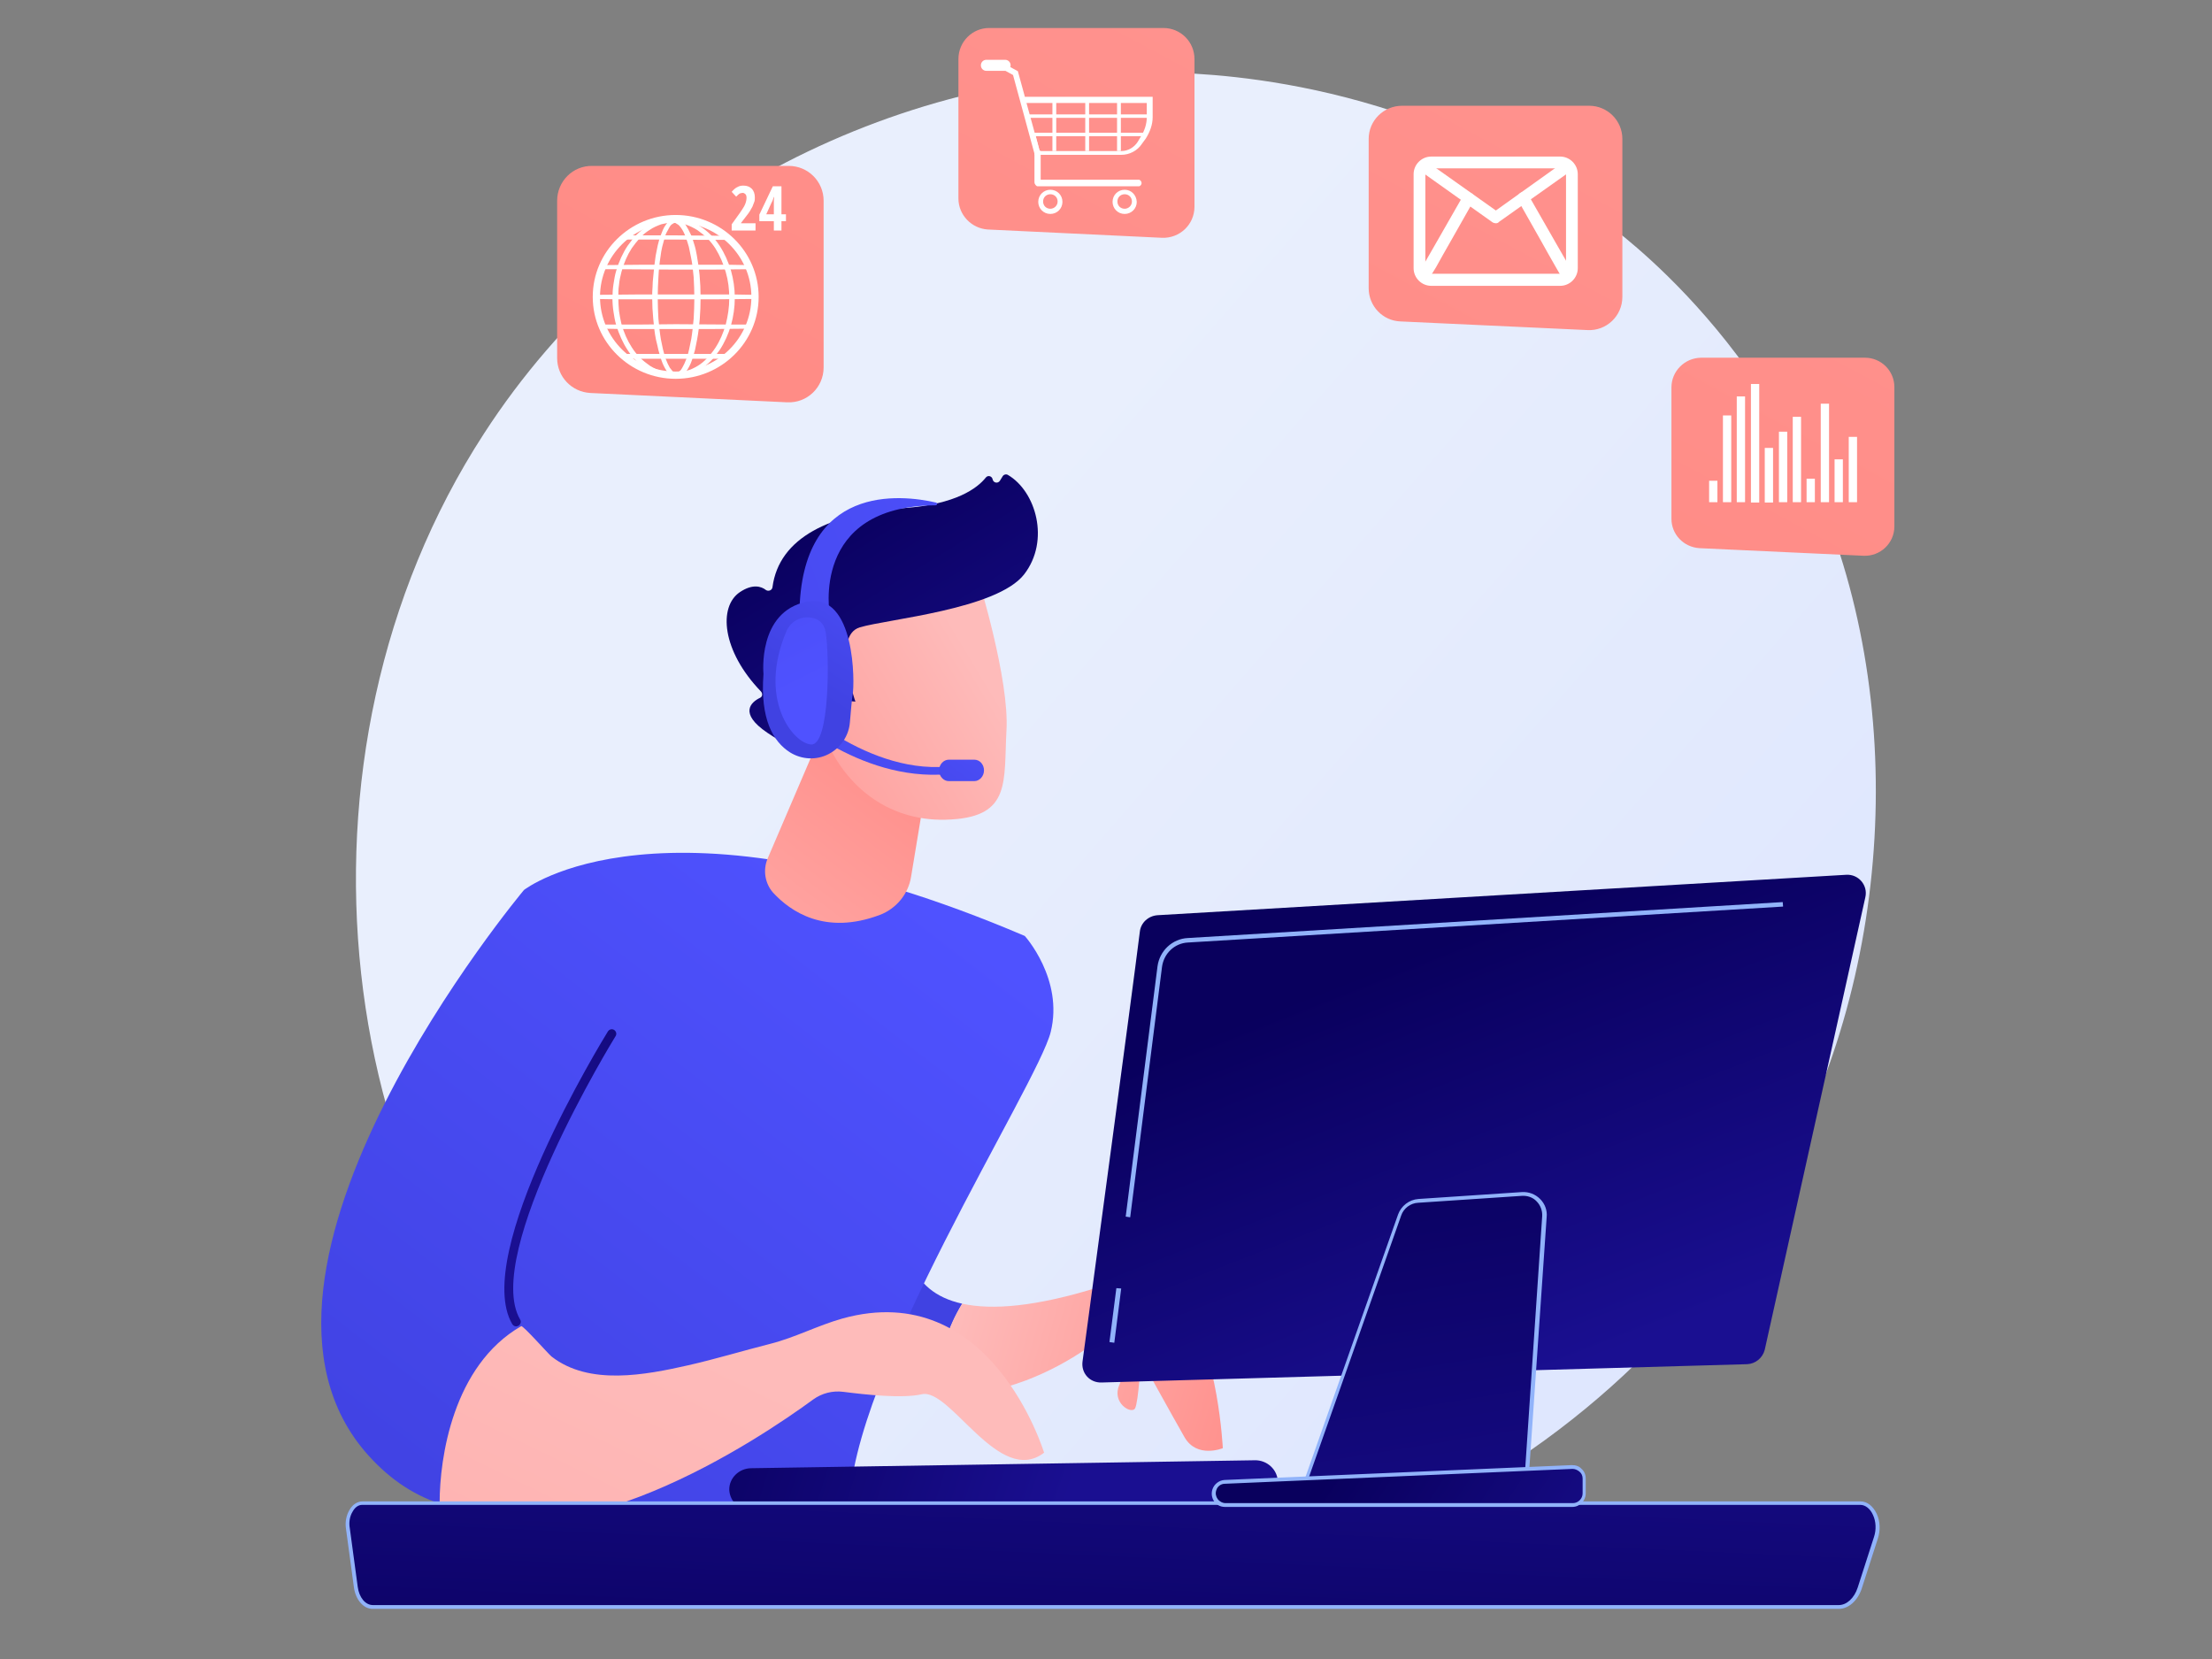 <?xml version="1.0" encoding="utf-8"?>
<!-- Generator: Adobe Illustrator 19.0.1, SVG Export Plug-In . SVG Version: 6.00 Build 0)  -->
<svg version="1.1" id="Слой_1" xmlns="http://www.w3.org/2000/svg" xmlns:xlink="http://www.w3.org/1999/xlink" x="0px" y="0px"
	 viewBox="0 0 640 480" style="enable-background:new 0 0 640 480;" xml:space="preserve">
<rect x="0" y="0" width="640" height="480" fill="#808080" stroke="none"/>
<style type="text/css">
	.st0{fill:url(#SVGID_1_);}
	.st1{fill:url(#SVGID_2_);}
	.st2{fill:url(#SVGID_3_);}
	.st3{fill:url(#SVGID_4_);}
	.st4{fill:url(#SVGID_5_);}
	.st5{fill:url(#SVGID_6_);}
	.st6{fill:url(#SVGID_7_);}
	.st7{fill:url(#SVGID_8_);}
	.st8{fill:url(#SVGID_9_);}
	.st9{fill:url(#SVGID_10_);}
	.st10{fill:url(#SVGID_11_);}
	.st11{fill:url(#SVGID_12_);}
	.st12{fill:url(#SVGID_13_);}
	.st13{fill:url(#SVGID_14_);}
	.st14{fill:url(#SVGID_15_);}
	.st15{fill:url(#SVGID_16_);}
	.st16{fill:url(#SVGID_17_);}
	.st17{fill:url(#SVGID_18_);}
	.st18{fill:#91B3FA;}
	.st19{fill:url(#SVGID_19_);}
	.st20{fill:url(#SVGID_20_);}
	.st21{fill:url(#SVGID_21_);}
	.st22{fill:url(#SVGID_22_);}
	.st23{fill:#FFFFFF;}
	.st24{fill:url(#SVGID_23_);}
	.st25{fill:url(#SVGID_24_);}
	.st26{fill:url(#SVGID_25_);}
</style>
<g id="Illustration">
	
		<linearGradient id="SVGID_1_" gradientUnits="userSpaceOnUse" x1="580.411" y1="11.126" x2="250.256" y2="300.012" gradientTransform="matrix(1 0 0 -1 0 482)">
		<stop  offset="0" style="stop-color:#DAE3FE"/>
		<stop  offset="1" style="stop-color:#E9EFFD"/>
	</linearGradient>
	<path class="st0" d="M524.3,320.8C481.6,421.3,368,477.6,269.4,462.4c-16-2.5-60-9.8-98.9-44.5c-74.9-66.8-91-199.2-30.5-292.4
		C183.9,57.6,262.8,19.1,337.8,21c16.1,0.4,78,3,132.4,47.8c8,6.6,25.6,22.2,41.5,47.1C548.9,174.1,552.1,255.4,524.3,320.8z"/>
	<g>
		<g>
			
				<linearGradient id="SVGID_2_" gradientUnits="userSpaceOnUse" x1="98.623" y1="791.932" x2="38.223" y2="886.471" gradientTransform="matrix(0.962 0.274 0.274 -0.962 -8.025 1272.629)">
				<stop  offset="0" style="stop-color:#4F52FF"/>
				<stop  offset="1" style="stop-color:#4042E2"/>
			</linearGradient>
			<path class="st1" d="M278.4,377.2c-31.8-7-7.8-54.2-6.7-56l-57,20c0,0-5.1,27.4,30.4,52.6c9,6.4,18,9.1,26.6,9.7
				C271.1,392.6,274.4,383.8,278.4,377.2z"/>
			
				<linearGradient id="SVGID_3_" gradientUnits="userSpaceOnUse" x1="28.655" y1="935.725" x2="114.306" y2="935.725" gradientTransform="matrix(0.962 0.274 0.274 -0.962 -8.025 1272.629)">
				<stop  offset="0" style="stop-color:#FEBBBA"/>
				<stop  offset="1" style="stop-color:#FF928E"/>
			</linearGradient>
			<path class="st2" d="M343.1,379.4c-9.3-11.4-24.8-7.1-24.8-7.1c-18.5,5.8-31.2,6.8-39.9,4.9c-4,6.5-7.3,15.3-6.7,26.3
				c18.5,1.2,34.6-7.9,41.9-12.8c2.6-1.8,6.2-1.2,8,1.4c1.9,2.6,3.5,5.9,2.3,8.5c-2.4,5.2,3.4,8.7,4.5,6.9c1-1.8,1.7-14.3,1.7-14.3
				s9,16.3,12.6,22.6s11.1,3.2,11.1,3.2S352.4,390.8,343.1,379.4z"/>
			
				<linearGradient id="SVGID_4_" gradientUnits="userSpaceOnUse" x1="226.937" y1="-770.199" x2="34.365" y2="-910.251" gradientTransform="matrix(0.959 -0.282 -0.282 -0.959 -168.443 -416.289)">
				<stop  offset="0" style="stop-color:#4F52FF"/>
				<stop  offset="1" style="stop-color:#4042E2"/>
			</linearGradient>
			<path class="st3" d="M151.6,257.5c0,0,40-31.5,144.9,13.3c0,0,11.3,12.5,7.5,27.8s-58.5,100.1-58.2,138.1c0,0-39.5,27-94.5,6.7
				C151.2,443.4,126.5,344.5,151.6,257.5z"/>
			
				<linearGradient id="SVGID_5_" gradientUnits="userSpaceOnUse" x1="187.174" y1="162.8" x2="255.902" y2="254.079" gradientTransform="matrix(1 0 0 -1 0 482)">
				<stop  offset="0" style="stop-color:#FEBBBA"/>
				<stop  offset="1" style="stop-color:#FF928E"/>
			</linearGradient>
			<path class="st4" d="M236.5,214.8l-14.4,33.6c-1.4,3.3-0.8,7.2,1.6,9.9c5,5.4,15,12.4,30.9,6.4c4.7-1.8,8.2-6,9-11l6.1-36.9
				L236.5,214.8z"/>
			
				<linearGradient id="SVGID_6_" gradientUnits="userSpaceOnUse" x1="199.314" y1="-732.219" x2="6.742" y2="-872.271" gradientTransform="matrix(0.959 -0.282 -0.282 -0.959 -168.443 -416.289)">
				<stop  offset="0" style="stop-color:#4F52FF"/>
				<stop  offset="1" style="stop-color:#4042E2"/>
			</linearGradient>
			<path class="st5" d="M150.6,383.7c-11.6-19.9,27.7-83.4,27.7-83.4l-26.7-42.8c0,0-92.6,110.5-45.1,163.5
				c6.8,7.6,14.2,12.1,21.9,14.4C130.4,407.7,141.8,391.9,150.6,383.7z"/>
			
				<linearGradient id="SVGID_7_" gradientUnits="userSpaceOnUse" x1="243.156" y1="187.444" x2="166.196" y2="143.057" gradientTransform="matrix(1 0 0 -1 0 482)">
				<stop  offset="0" style="stop-color:#09005D"/>
				<stop  offset="1" style="stop-color:#1A0F91"/>
			</linearGradient>
			<path class="st6" d="M149.7,383.7c-0.6,0.2-1.2-0.1-1.5-0.6c-11.8-20.3,26.1-82.1,27.7-84.7c0.4-0.6,1.2-0.8,1.8-0.4
				c0.6,0.4,0.8,1.2,0.4,1.8c-0.4,0.6-38.7,63.1-27.6,82c0.4,0.6,0.1,1.4-0.5,1.8C149.9,383.6,149.8,383.6,149.7,383.7z"/>
			
				<linearGradient id="SVGID_8_" gradientUnits="userSpaceOnUse" x1="195.579" y1="-120.73" x2="-21.963" y2="-498.754" gradientTransform="matrix(0.998 -6.820000e-002 -6.820000e-002 -0.998 20.392 292.379)">
				<stop  offset="0" style="stop-color:#FEBBBA"/>
				<stop  offset="1" style="stop-color:#FF928E"/>
			</linearGradient>
			<path class="st7" d="M243.7,381.5c-7.1,2-13.7,5.5-20.8,7.3c-7.9,2-15.8,4.4-23.7,6.2c-12.4,2.8-28.7,6-39.6-2.5
				c-0.9-0.7-8.3-9.1-8.8-8.8c-19.8,11.4-23.6,38.2-23.6,51.1c36.1,19.7,92.8-18.7,108.1-29.9c2.5-1.8,5.6-2.6,8.7-2.2
				c6.3,0.8,17,2,22.7,0.7c8.3-1.9,22.4,26.9,35.4,16.9C302,420.2,286.8,369.5,243.7,381.5z"/>
			<g>
				
					<linearGradient id="SVGID_9_" gradientUnits="userSpaceOnUse" x1="210.659" y1="148.521" x2="140.566" y2="94.888" gradientTransform="matrix(0.994 0.111 0.111 -0.994 56.968 316.47)">
					<stop  offset="0" style="stop-color:#FEBBBA"/>
					<stop  offset="1" style="stop-color:#FF928E"/>
				</linearGradient>
				<path class="st8" d="M283,167.3c0,0,9.1,29.3,8.2,44.1c-0.8,14.8,1.3,24.7-16,25.7c-17.3,1.1-30.7-9-36.8-24.5
					c0,0-9.6-23.9-5.9-32.8C236.3,170.9,283,167.3,283,167.3z"/>
				
					<linearGradient id="SVGID_10_" gradientUnits="userSpaceOnUse" x1="161.421" y1="190.855" x2="224.895" y2="109.133" gradientTransform="matrix(0.994 0.111 0.111 -0.994 56.968 316.47)">
					<stop  offset="0" style="stop-color:#09005D"/>
					<stop  offset="1" style="stop-color:#1A0F91"/>
				</linearGradient>
				<path class="st9" d="M245.4,202.8l2.1,0.2c0,0-6.8-19.1,1.3-21.5s39.6-5.2,47.5-15.3c7.6-9.8,3.4-24.1-4.7-28.8
					c-0.5-0.3-1.2-0.1-1.5,0.4l-0.8,1.3c-0.6,0.9-1.9,0.6-2.1-0.4l0,0c-0.2-1-1.4-1.3-2-0.5c-2.4,3-8.5,7.7-23.6,8.8
					c-21.4,1.5-36.2,8.5-38.1,22.9c-0.1,0.9-1.2,1.3-1.9,0.8c-1.4-1.1-3.9-1.8-7.5,0.6c-6.3,4.2-5.3,17,6.1,28.8
					c0.5,0.6,0.4,1.5-0.3,1.8c-2.5,1.2-6.3,4.4,2.1,10.1c8.5,5.8,13.9,5.9,16,5.6c0.6-0.1,1-0.5,1-1.1l0.6-12.9
					c0-0.7,0.6-1.2,1.3-1.1L245.4,202.8z"/>
				
					<linearGradient id="SVGID_11_" gradientUnits="userSpaceOnUse" x1="201.972" y1="159.874" x2="131.878" y2="106.241" gradientTransform="matrix(0.994 0.111 0.111 -0.994 56.968 316.47)">
					<stop  offset="0" style="stop-color:#FEBBBA"/>
					<stop  offset="1" style="stop-color:#FF928E"/>
				</linearGradient>
				<path class="st10" d="M245.6,205.6c0,0-2.7-18.4-11.2-14.3c-8.6,4.1,1.9,20.5,8.3,21.9L245.6,205.6z"/>
			</g>
			
				<linearGradient id="SVGID_12_" gradientUnits="userSpaceOnUse" x1="13709.823" y1="-720.812" x2="13598.423" y2="-751.344" gradientTransform="matrix(-1.053 -3.420000e-002 3.250000e-002 -1 14651.896 149.272)">
				<stop  offset="0" style="stop-color:#09005D"/>
				<stop  offset="1" style="stop-color:#1A0F91"/>
			</linearGradient>
			<path class="st11" d="M217.4,437.2c0.1,0,0.2,0,0.3,0l145.6-2.3c3.6,0,6.5-2.9,6.4-6.3c-0.1-3.4-3.1-6.2-6.7-6.1l-145.6,2.3
				c-3.6,0-6.5,2.9-6.4,6.3C211.2,434.5,214,437.1,217.4,437.2z"/>
		</g>
		<g>
			<g>
				<g>
					
						<linearGradient id="SVGID_13_" gradientUnits="userSpaceOnUse" x1="271.576" y1="297.904" x2="216.809" y2="224.164" gradientTransform="matrix(1 0 0 -1 0 482)">
						<stop  offset="0" style="stop-color:#4F52FF"/>
						<stop  offset="1" style="stop-color:#4042E2"/>
					</linearGradient>
					<path class="st12" d="M274.1,224c-25.9,2.2-47.2-18.1-47.3-18.4V201c0.1,0.3,22.5,22.9,47.2,20.8L274.1,224z"/>
				</g>
				
					<linearGradient id="SVGID_14_" gradientUnits="userSpaceOnUse" x1="292.992" y1="278.432" x2="260.418" y2="235.834" gradientTransform="matrix(1 0 0 -1 0 482)">
					<stop  offset="0" style="stop-color:#4F52FF"/>
					<stop  offset="1" style="stop-color:#4042E2"/>
				</linearGradient>
				<path class="st13" d="M284.7,222.9c0,1.7-1.3,3.1-2.8,3.1h-7.4c-1.5,0-2.8-1.4-2.8-3.1l0,0c0-1.7,1.3-3.1,2.8-3.1h7.4
					C283.5,219.8,284.7,221.2,284.7,222.9L284.7,222.9z"/>
			</g>
			<g>
				
					<linearGradient id="SVGID_15_" gradientUnits="userSpaceOnUse" x1="669.155" y1="392.2" x2="426.422" y2="352.097" gradientTransform="matrix(0.986 -0.169 -0.169 -0.986 -263.768 632.166)">
					<stop  offset="0" style="stop-color:#4F52FF"/>
					<stop  offset="1" style="stop-color:#4042E2"/>
				</linearGradient>
				<path class="st14" d="M240.1,178c0,0-5.9-31.6,30.6-31.8c0.5,0,0.6-0.7,0.1-0.8c-10-2.3-39.1-5.7-39.5,32.2
					C236.8,179.6,240.1,178,240.1,178z"/>
				
					<linearGradient id="SVGID_16_" gradientUnits="userSpaceOnUse" x1="259.731" y1="325.068" x2="232.885" y2="282.829" gradientTransform="matrix(1 0 0 -1 0 482)">
					<stop  offset="0" style="stop-color:#4F52FF"/>
					<stop  offset="1" style="stop-color:#4042E2"/>
				</linearGradient>
				<path class="st15" d="M233.4,174.1c-14.3,2.9-12.5,20.9-12.5,20.9c-1,13.1,2.8,19.6,7.7,22.7c3.4,2.1,7.6,2.3,11.1,0.5
					s5.9-5.3,6.2-9.2c0.3-3.6,0.6-6.9,0.8-8.1C247.3,198,247.6,171.2,233.4,174.1z"/>
			</g>
			
				<linearGradient id="SVGID_17_" gradientUnits="userSpaceOnUse" x1="234.537" y1="283.399" x2="186.571" y2="379.69" gradientTransform="matrix(1 0 0 -1 0 482)">
				<stop  offset="0" style="stop-color:#4F52FF"/>
				<stop  offset="1" style="stop-color:#4042E2"/>
			</linearGradient>
			<path class="st16" d="M234.7,178.7c-3-0.5-5.9,1.1-7.1,3.8c-8.5,19.8,1.9,32.6,7.1,32.9c5.4,0.3,5.3-25.8,4.2-32.5
				C238.4,180.1,236.6,179,234.7,178.7z"/>
		</g>
	</g>
	<g>
		
			<linearGradient id="SVGID_18_" gradientUnits="userSpaceOnUse" x1="318.746" y1="-27.441" x2="324.958" y2="109.212" gradientTransform="matrix(1 0 0 -1 0 482)">
			<stop  offset="0" style="stop-color:#09005D"/>
			<stop  offset="1" style="stop-color:#1A0F91"/>
		</linearGradient>
		<path class="st17" d="M100.6,442.2c-0.2-1.8,0.1-3.7,0.9-5.1c0.8-1.4,2-2.2,3.3-2.2h433.4c1.7,0,3.3,1.2,4.2,3.3
			c0.9,2,1,4.6,0.3,6.8l-4.7,14.6c-1.1,3.3-3.4,5.5-6,5.5H107.8c-2.4,0-4.4-2.4-4.9-5.8L100.6,442.2z"/>
		<path class="st18" d="M532,465.5H107.8c-2.6,0-4.9-2.6-5.4-6.2l-2.3-17c-0.3-1.9,0.1-3.9,1-5.4c0.9-1.6,2.3-2.5,3.8-2.5h433.4
			c1.9,0,3.6,1.3,4.7,3.6c1,2.2,1.1,4.8,0.3,7.2l-4.7,14.6C537.4,463.2,534.8,465.5,532,465.5z M101.2,442.1l2.3,17
			c0.4,3.1,2.2,5.3,4.4,5.3H532c2.3,0,4.5-2,5.5-5.1l4.7-14.6c0.7-2.1,0.6-4.5-0.3-6.4c-0.8-1.8-2.2-2.9-3.7-2.9H104.8
			c-1.1,0-2.1,0.7-2.8,2C101.2,438.7,100.9,440.5,101.2,442.1L101.2,442.1z"/>
	</g>
	<g>
		
			<linearGradient id="SVGID_19_" gradientUnits="userSpaceOnUse" x1="406.91" y1="205.252" x2="453.661" y2="85.703" gradientTransform="matrix(1 0 0 -1 0 482)">
			<stop  offset="0" style="stop-color:#09005D"/>
			<stop  offset="1" style="stop-color:#1A0F91"/>
		</linearGradient>
		<path class="st19" d="M329.8,269.5c-2.5,20-13.5,101.3-16.6,124.5c-0.4,3.3,2.1,6.1,5.5,6l186.8-5.3c2.4-0.1,4.5-1.8,5.1-4.2
			l29.1-130.9c0.8-3.5-2-6.7-5.5-6.5l-199.3,11.7C332.2,265,330.1,267,329.8,269.5z"/>
		<g>
			
				<linearGradient id="SVGID_20_" gradientUnits="userSpaceOnUse" x1="401.276" y1="157.723" x2="427.991" y2="-6.573" gradientTransform="matrix(1 0 0 -1 0 482)">
				<stop  offset="0" style="stop-color:#09005D"/>
				<stop  offset="1" style="stop-color:#1A0F91"/>
			</linearGradient>
			<path class="st20" d="M404.9,351.6L377.3,430l64.2,1.4l5.3-79.3c0.3-3.7-2.8-6.8-6.6-6.6l-30,2
				C407.8,347.7,405.7,349.3,404.9,351.6z"/>
			<path class="st18" d="M442,431.9l-0.5,0l-64.9-1.4l27.9-79.1c0.9-2.5,3.2-4.3,5.9-4.5l30-2c1.9-0.1,3.8,0.6,5.2,2
				c1.4,1.4,2.1,3.3,1.9,5.2L442,431.9z M378,429.4l62.9,1.3l5.3-78.8c0.1-1.6-0.5-3.2-1.6-4.3c-1.1-1.2-2.7-1.7-4.3-1.6l-30,2
				c-2.2,0.1-4.2,1.6-4.9,3.7L378,429.4z"/>
		</g>
		<g>
			
				<linearGradient id="SVGID_21_" gradientUnits="userSpaceOnUse" x1="389.253" y1="62.158" x2="468.062" y2="10.51" gradientTransform="matrix(1 0 0 -1 0 482)">
				<stop  offset="0" style="stop-color:#09005D"/>
				<stop  offset="1" style="stop-color:#1A0F91"/>
			</linearGradient>
			<path class="st21" d="M351.2,431.1L351.2,431.1c-0.7,2.1,0.9,4.4,3.2,4.4H455c1.8,0,3.3-1.5,3.3-3.3v-4.3c0-1.9-1.6-3.4-3.5-3.3
				l-100.5,4.3C352.9,428.8,351.7,429.8,351.2,431.1z"/>
			<path class="st18" d="M454.9,436H354.4c-1.3,0-2.4-0.6-3.1-1.6c-0.7-1-0.9-2.3-0.5-3.5c0.5-1.5,1.9-2.6,3.5-2.7l100.5-4.3
				c1.1,0,2.1,0.3,2.8,1.1c0.8,0.7,1.2,1.7,1.2,2.8v4.3C458.8,434.2,457.1,436,454.9,436z M455,425c0,0-0.1,0-0.1,0l-100.5,4.3
				c-1.2,0-2.2,0.8-2.5,1.9l0,0c-0.3,0.9-0.1,1.8,0.4,2.5c0.5,0.7,1.4,1.2,2.3,1.2h100.5c1.5,0,2.8-1.3,2.8-2.8v-4.3
				c0-0.8-0.3-1.5-0.9-2C456.4,425.3,455.7,425,455,425z"/>
		</g>
		<path class="st18" d="M327,352.2l-1.3-0.2l9.2-72.4c0.6-4.5,4.3-8,8.8-8.2L515.8,261l0.1,1.3l-172.2,10.4c-3.9,0.2-7,3.2-7.5,7.1
			L327,352.2z"/>
		<polygon class="st18" points="322.4,388.5 321,388.3 323,372.7 324.4,372.8 		"/>
	</g>
	<g>
		
			<linearGradient id="SVGID_22_" gradientUnits="userSpaceOnUse" x1="331.878" y1="481.682" x2="-46.702" y2="-225.536" gradientTransform="matrix(1 0 0 -1 0 482)">
			<stop  offset="0" style="stop-color:#FF928E"/>
			<stop  offset="1" style="stop-color:#FE7062"/>
		</linearGradient>
		<path class="st22" d="M277.3,17.1v40.3c0,4.8,3.8,8.7,8.5,9l50.4,2.4c5.1,0.2,9.4-3.8,9.4-9V17.1c0-5-4-9-9-9h-50.4
			C281.3,8.1,277.3,12.1,277.3,17.1z"/>
		<g>
			<g>
				<g>
					<g>
						<g>
							<g>
								<path class="st23" d="M296.5,27.9l-2-7.3l-5.7-3.1l-0.8,1.4l5.1,2.8l6.1,22.4l0.2,0.7h25c2.4,0,4.7-1.2,6-3.2l1.1-1.5
									c1.2-1.9,2-4,2-6.2v-5.9H296.5z M331.8,33.9c0,1.9-0.6,3.8-1.6,5.4l-1,1.7c-1,1.6-2.8,2.7-4.7,2.7h-23.7l-1.3-4.8l-2.5-9.1
									h34.8V33.9z"/>
							</g>
							<g>
								<path class="st23" d="M330.3,53c0,0.4-0.4,0.9-0.8,0.9h-29.3c-0.4,0-0.9-0.7-0.9-1.1V38.9c0-0.1,0.1-0.1,0.2-0.2l1.3,4.9
									h0.3V52h28.4C329.9,52,330.3,52.5,330.3,53z"/>
							</g>
						</g>
						<g>
							<rect x="314" y="28.7" class="st23" width="1.1" height="15"/>
							<g>
								<rect x="304.5" y="28.7" class="st23" width="1.1" height="15"/>
								<rect x="323.2" y="28.7" class="st23" width="1.1" height="15"/>
							</g>
						</g>
						<g>
							<rect x="297.4" y="33.1" class="st23" width="34.8" height="1"/>
							<rect x="298.9" y="38.4" class="st23" width="32.4" height="1"/>
						</g>
					</g>
					<path class="st23" d="M303.9,54.9c-1.9,0-3.5,1.5-3.5,3.5c0,1.9,1.5,3.5,3.5,3.5c1.9,0,3.5-1.5,3.5-3.5
						C307.4,56.4,305.8,54.9,303.9,54.9z M303.9,60.4c-1.2,0-2.1-0.9-2.1-2.1s0.9-2.1,2.1-2.1c1.2,0,2.1,0.9,2.1,2.1
						S305,60.4,303.9,60.4z"/>
					<path class="st23" d="M325.4,54.9c-1.9,0-3.5,1.5-3.5,3.5c0,1.9,1.5,3.5,3.5,3.5c1.9,0,3.5-1.5,3.5-3.5
						C328.8,56.4,327.3,54.9,325.4,54.9z M325.4,60.4c-1.2,0-2.1-0.9-2.1-2.1s0.9-2.1,2.1-2.1c1.2,0,2.1,0.9,2.1,2.1
						S326.5,60.4,325.4,60.4z"/>
				</g>
				<path class="st23" d="M292.4,18.9c0,0.9-0.7,1.6-1.6,1.6h-5.4c-0.9,0-1.6-0.7-1.6-1.6l0,0c0-0.9,0.7-1.6,1.6-1.6h5.4
					C291.7,17.3,292.4,18,292.4,18.9L292.4,18.9z"/>
			</g>
		</g>
	</g>
	<g>
		
			<linearGradient id="SVGID_23_" gradientUnits="userSpaceOnUse" x1="458.106" y1="466.391" x2="79.527" y2="-240.826" gradientTransform="matrix(1 0 0 -1 0 482)">
			<stop  offset="0" style="stop-color:#FF928E"/>
			<stop  offset="1" style="stop-color:#FE7062"/>
		</linearGradient>
		<path class="st24" d="M396,40.2v43.2c0,5.1,4,9.4,9.2,9.6l54.1,2.5c5.5,0.3,10.1-4.1,10.1-9.6V40.2c0-5.3-4.3-9.6-9.6-9.6h-54.1
			C400.3,30.6,396,34.9,396,40.2z"/>
		<g>
			<path class="st23" d="M451.4,82.7h-37.3c-2.8,0-5.1-2.3-5.1-5.1V50.4c0-2.8,2.3-5.1,5.1-5.1h37.3c2.8,0,5.1,2.3,5.1,5.1v27.2
				C456.5,80.4,454.2,82.7,451.4,82.7z M414.1,48.6c-0.9,0-1.7,0.8-1.7,1.7v27.2c0,0.9,0.8,1.7,1.7,1.7h37.3c0.9,0,1.7-0.8,1.7-1.7
				V50.4c0-0.9-0.8-1.7-1.7-1.7H414.1z"/>
			<path class="st23" d="M432.8,64.6c-0.3,0-0.7-0.1-1-0.3L411,49.5c-0.8-0.5-0.9-1.6-0.4-2.3c0.5-0.8,1.6-0.9,2.3-0.4l19.9,14.1
				l19.6-14c0.8-0.5,1.8-0.4,2.3,0.4s0.4,1.8-0.4,2.3l-20.6,14.6C433.5,64.5,433.1,64.6,432.8,64.6z"/>
			<path class="st23" d="M412.2,81.5l-0.5-3.3l0.2,1.7l-1.4-0.9c0.4-0.6,7.9-13.8,12.9-22.5c0.4-0.8,1.5-1.1,2.3-0.6
				c0.8,0.4,1.1,1.5,0.6,2.3c0,0-3.2,5.6-6.4,11.3c-1.6,2.8-3.2,5.6-4.4,7.8C413,81.4,413,81.4,412.2,81.5z"/>
			<path class="st23" d="M453.3,81.5c-0.8-0.1-0.8-0.1-3.2-4.3c-1.2-2.1-2.8-4.9-4.4-7.8c-3.2-5.6-6.4-11.3-6.4-11.3
				c-0.4-0.8-0.2-1.8,0.6-2.3c0.8-0.4,1.8-0.2,2.3,0.6c5,8.7,12.5,21.9,12.9,22.5l-1.4,0.9L453.3,81.5z"/>
		</g>
	</g>
	
		<linearGradient id="SVGID_24_" gradientUnits="userSpaceOnUse" x1="558.683" y1="429.753" x2="180.104" y2="-277.464" gradientTransform="matrix(1 0 0 -1 0 482)">
		<stop  offset="0" style="stop-color:#FF928E"/>
		<stop  offset="1" style="stop-color:#FE7062"/>
	</linearGradient>
	<path class="st25" d="M483.6,112.1v38c0,4.5,3.5,8.2,8.1,8.5l47.5,2.2c4.8,0.2,8.9-3.6,8.9-8.5v-40.3c0-4.7-3.8-8.5-8.5-8.5h-47.5
		C487.4,103.6,483.6,107.4,483.6,112.1z"/>
	<g>
		
			<linearGradient id="SVGID_25_" gradientUnits="userSpaceOnUse" x1="262.514" y1="517.117" x2="-116.065" y2="-190.099" gradientTransform="matrix(1 0 0 -1 0 482)">
			<stop  offset="0" style="stop-color:#FF928E"/>
			<stop  offset="1" style="stop-color:#FE7062"/>
		</linearGradient>
		<path class="st26" d="M161.2,58.1v45.5c0,5.4,4.2,9.8,9.6,10.1l56.9,2.7c5.8,0.3,10.6-4.3,10.6-10.1V58.1
			c0-5.6-4.5-10.1-10.1-10.1h-56.8C165.7,47.9,161.2,52.5,161.2,58.1z"/>
		<g>
			<g>
				<g>
					<g>
						<path class="st23" d="M201.9,86.1c0,4-0.3,8.1-1,12.1c-0.2,1-0.4,2-0.6,3c-0.3,1-0.5,2-0.9,2.9c-0.4,0.9-0.8,1.9-1.3,2.7
							c-0.3,0.4-0.6,0.8-1,1.2c-0.2,0.2-0.4,0.3-0.7,0.4c-0.2,0.1-0.5,0.2-0.8,0.2c-0.3,0-0.5,0-0.8-0.1s-0.5-0.2-0.7-0.4
							c-0.4-0.3-0.7-0.7-1-1.1c-0.6-0.8-1-1.8-1.3-2.7c-0.4-0.9-0.6-1.9-0.9-2.9c-0.3-1-0.5-2-0.6-3c-0.4-2-0.6-4-0.8-6
							s-0.2-4-0.3-6.1c0-1,0-2,0.1-3c0-1,0.1-2,0.2-3c0.1-2,0.4-4,0.7-6c0.2-1,0.4-2,0.6-3c0.2-1,0.5-2,0.8-2.9
							c0.2-0.5,0.4-0.9,0.6-1.4c0.2-0.5,0.4-0.9,0.7-1.3s0.6-0.8,1-1.2c0.2-0.2,0.4-0.3,0.7-0.4c0.2-0.1,0.5-0.1,0.8-0.1
							c0.3,0,0.5,0.1,0.8,0.2c0.2,0.1,0.4,0.2,0.6,0.4c0.4,0.3,0.7,0.7,1,1.1c0.6,0.8,1,1.8,1.4,2.7c0.4,0.9,0.7,1.9,0.9,2.9
							c0.3,1,0.5,2,0.7,3C201.5,78,201.8,82.1,201.9,86.1z M201.6,86.1c0-2-0.1-4-0.2-6s-0.4-4-0.8-6c-0.2-1-0.4-2-0.7-3
							c-0.3-1-0.6-1.9-0.9-2.9c-0.4-0.9-0.8-1.9-1.3-2.7c-0.3-0.4-0.6-0.8-1-1.1c-0.2-0.2-0.4-0.3-0.6-0.4c-0.2-0.1-0.5-0.2-0.7-0.2
							c-0.2,0-0.5,0-0.7,0.1c-0.2,0.1-0.4,0.2-0.6,0.4c-0.4,0.3-0.7,0.7-1,1.1s-0.5,0.9-0.7,1.3c-0.2,0.5-0.4,0.9-0.5,1.4
							c-0.3,0.9-0.6,1.9-0.8,2.9c-0.2,1-0.4,2-0.6,3c-0.3,2-0.5,4-0.6,6s-0.2,4-0.2,6c0,2,0.1,4,0.2,6c0.1,2,0.4,4,0.7,6
							c0.2,1,0.4,2,0.6,3c0.2,1,0.5,1.9,0.9,2.9c0.4,0.9,0.8,1.9,1.3,2.7c0.3,0.4,0.6,0.8,1,1.1c0.2,0.2,0.4,0.3,0.6,0.4
							c0.2,0.1,0.5,0.1,0.7,0.1c0.2,0,0.5-0.1,0.7-0.2c0.2-0.1,0.4-0.2,0.6-0.4c0.4-0.3,0.7-0.7,0.9-1.1c0.5-0.8,0.9-1.8,1.3-2.7
							s0.6-1.9,0.8-2.9c0.2-1,0.4-2,0.6-3c0.3-2,0.6-4,0.7-6C201.5,90.2,201.6,88.1,201.6,86.1z"/>
					</g>
					<g>
						<path class="st23" d="M195.6,109.2c-0.3,0-0.6-0.1-0.9-0.2c-0.3-0.1-0.5-0.3-0.8-0.5c-0.4-0.3-0.8-0.7-1.1-1.3
							c-0.5-0.8-1-1.7-1.4-2.9c-0.3-0.9-0.6-1.9-0.9-3c-0.2-0.9-0.4-1.9-0.7-3c-0.4-1.9-0.6-3.9-0.8-6.1c-0.2-2-0.3-4-0.3-6.1
							c0-1.1,0-2.1,0.1-3c0-1,0.1-2.1,0.2-3c0.2-2.2,0.4-4.2,0.7-6.1c0.2-1.1,0.4-2.1,0.6-3c0.3-1.1,0.5-2.1,0.9-3
							c0.2-0.5,0.4-1,0.6-1.5c0.2-0.5,0.5-1,0.8-1.4c0.4-0.6,0.7-1,1.1-1.3c0.3-0.2,0.5-0.4,0.8-0.5c0.3-0.1,0.7-0.2,1-0.2
							c0.3,0,0.6,0.1,1,0.2c0.3,0.1,0.5,0.3,0.8,0.5c0.4,0.3,0.8,0.7,1.1,1.3c0.5,0.8,1,1.7,1.5,2.8c0.4,0.9,0.7,1.9,1,2.9
							c0.3,0.9,0.5,1.9,0.7,3c0.7,3.8,1.1,7.7,1.1,12.2l0,0c0,4.4-0.3,8.4-1,12.2c-0.2,1.1-0.4,2.1-0.6,3c-0.3,1.1-0.6,2.1-0.9,3
							c-0.4,1.2-0.9,2.1-1.4,2.9c-0.4,0.5-0.7,1-1.1,1.3c-0.3,0.2-0.5,0.4-0.8,0.5C196.3,109,196,109.1,195.6,109.2
							C195.6,109.2,195.6,109.2,195.6,109.2z M195.3,64.5c-0.1,0-0.3,0-0.4,0.1c-0.2,0.1-0.3,0.2-0.5,0.3c-0.3,0.2-0.6,0.6-0.8,1
							c-0.2,0.4-0.4,0.8-0.7,1.3c-0.2,0.4-0.4,0.8-0.5,1.4c-0.3,0.8-0.5,1.8-0.8,2.8c-0.2,0.9-0.4,1.9-0.5,2.9
							c-0.3,1.9-0.5,3.8-0.6,5.9c-0.1,1.8-0.2,3.8-0.2,6c0,2,0.1,4.1,0.2,6c0.2,2.1,0.4,4.1,0.7,5.9c0.2,1,0.4,2,0.6,2.9
							c0.3,1.1,0.5,2,0.8,2.8c0.4,1.1,0.8,1.9,1.2,2.6c0.3,0.4,0.6,0.7,0.8,1c0.2,0.1,0.3,0.2,0.5,0.3c0.2,0.1,0.3,0.1,0.5,0.1
							c0.2,0,0.3,0,0.5-0.1c0.2-0.1,0.3-0.2,0.5-0.3c0.3-0.2,0.6-0.6,0.8-1c0.4-0.7,0.8-1.5,1.2-2.6c0.3-0.8,0.6-1.8,0.8-2.8
							c0.2-0.9,0.4-1.9,0.6-2.9c0.3-1.8,0.5-3.8,0.7-5.9c0.1-1.9,0.2-3.9,0.2-6l0,0c0-2-0.1-4-0.2-6c-0.2-2.1-0.4-4.1-0.8-5.9
							c-0.2-1-0.4-2-0.6-2.9c-0.3-1-0.6-2-0.9-2.8c-0.4-1.1-0.8-1.9-1.3-2.6c-0.3-0.4-0.6-0.8-0.9-1c-0.2-0.1-0.3-0.2-0.5-0.3
							C195.6,64.6,195.4,64.5,195.3,64.5C195.3,64.5,195.3,64.5,195.3,64.5z"/>
					</g>
				</g>
				<g>
					<g>
						<path class="st23" d="M212,86.1c0,2.6-0.4,5.2-1,7.7c-0.7,2.5-1.8,4.9-3.2,7.1c-0.7,1.1-1.5,2.1-2.5,3c-0.9,0.9-1.9,1.7-3,2.4
							c-1.1,0.7-2.3,1.3-3.5,1.6s-2.5,0.6-3.8,0.6c-1.3,0-2.6-0.2-3.8-0.6c-1.2-0.4-2.4-0.9-3.5-1.6c-1.1-0.7-2.1-1.5-3-2.4
							c-0.9-0.9-1.7-1.9-2.5-3c-1.4-2.2-2.5-4.6-3.2-7.1c-0.4-1.3-0.6-2.5-0.8-3.8c-0.2-1.3-0.3-2.6-0.3-3.9c0-1.3,0.1-2.6,0.3-3.9
							c0.2-1.3,0.4-2.6,0.8-3.8c0.7-2.5,1.8-4.9,3.2-7.1c0.7-1.1,1.5-2.1,2.5-3c0.9-0.9,1.9-1.7,3-2.4c1.1-0.7,2.3-1.2,3.5-1.6
							c1.2-0.4,2.5-0.6,3.8-0.6c1.3,0,2.6,0.2,3.8,0.6c1.2,0.4,2.4,0.9,3.5,1.6c1.1,0.7,2.1,1.5,3,2.4c0.9,0.9,1.7,1.9,2.5,3
							c1.4,2.2,2.5,4.6,3.2,7.1C211.7,80.9,212,83.5,212,86.1z M211.7,86.1c0-2.6-0.3-5.1-1-7.6c-0.7-2.5-1.7-4.9-3.1-7
							c-0.7-1.1-1.5-2.1-2.4-3c-0.9-0.9-1.9-1.7-3-2.4c-1.1-0.7-2.3-1.2-3.5-1.6c-1.2-0.4-2.5-0.6-3.8-0.6c-1.3,0-2.6,0.2-3.8,0.6
							c-1.2,0.4-2.4,0.9-3.5,1.6c-1.1,0.7-2.1,1.5-3,2.5c-0.9,0.9-1.7,1.9-2.4,3c-1.4,2.1-2.4,4.5-3.1,7c-0.3,1.2-0.6,2.5-0.8,3.8
							c-0.2,1.3-0.2,2.6-0.3,3.8c0,1.3,0.1,2.6,0.3,3.8c0.2,1.3,0.4,2.5,0.8,3.8c0.7,2.5,1.7,4.9,3.1,7c0.7,1.1,1.5,2.1,2.4,3
							c0.9,0.9,1.9,1.7,3,2.4c1.1,0.7,2.2,1.2,3.5,1.6c1.2,0.4,2.5,0.6,3.8,0.6c1.3,0,2.6-0.2,3.8-0.6s2.4-0.9,3.5-1.6
							c1.1-0.7,2.1-1.5,3-2.4c0.9-0.9,1.7-1.9,2.4-3c1.4-2.1,2.4-4.5,3.1-7C211.4,91.3,211.7,88.7,211.7,86.1z"/>
					</g>
					<g>
						<path class="st23" d="M194.9,109.2c-1.3,0-2.7-0.2-4-0.6c-1.3-0.4-2.5-0.9-3.7-1.7c-1.1-0.7-2.2-1.5-3.1-2.5
							c-0.9-0.9-1.8-2-2.5-3.1c-1.4-2.1-2.5-4.6-3.3-7.2c-0.4-1.3-0.6-2.6-0.8-3.9c-0.2-1.3-0.3-2.6-0.3-4c0-1.3,0.1-2.7,0.3-4
							c0.2-1.3,0.4-2.6,0.8-3.9c0.8-2.7,1.9-5.1,3.3-7.2c0.8-1.1,1.6-2.2,2.5-3.1c1-1,2-1.8,3.1-2.5c1.2-0.7,2.4-1.3,3.7-1.7
							c1.3-0.4,2.6-0.6,4-0.6s2.7,0.2,4,0.6c1.3,0.4,2.5,0.9,3.7,1.7c1.1,0.7,2.1,1.5,3.1,2.5c0.9,0.9,1.8,2,2.5,3.1
							c1.4,2.1,2.5,4.6,3.3,7.2c0.7,2.5,1.1,5.1,1.1,7.9l0,0c0,2.7-0.4,5.4-1.1,7.9c-0.8,2.7-1.9,5.1-3.3,7.2
							c-0.8,1.1-1.6,2.2-2.5,3.1c-1,1-2,1.8-3.1,2.5c-1.2,0.7-2.4,1.3-3.7,1.7C197.6,108.9,196.3,109.2,194.9,109.2z M194.9,64.4
							c-1.2,0-2.4,0.2-3.6,0.5c-1.1,0.4-2.3,0.9-3.3,1.6c-1,0.6-2,1.4-2.9,2.4c-0.8,0.9-1.6,1.9-2.3,2.9c-1.3,2-2.3,4.3-3,6.9
							c-0.3,1.2-0.6,2.4-0.7,3.7c-0.2,1.2-0.2,2.5-0.2,3.8c0,1.3,0.1,2.5,0.2,3.8c0.2,1.3,0.4,2.5,0.7,3.7c0.7,2.5,1.7,4.8,3,6.8
							c0.7,1.1,1.5,2.1,2.3,2.9c0.9,0.9,1.9,1.7,2.9,2.4c1.1,0.7,2.2,1.2,3.3,1.5c1.2,0.4,2.4,0.5,3.6,0.6c1.2,0,2.4-0.2,3.6-0.5
							c1.2-0.4,2.3-0.9,3.3-1.5c1-0.6,2-1.4,2.9-2.4c0.8-0.9,1.6-1.8,2.3-2.9c1.3-2,2.3-4.3,3-6.8c0.6-2.4,1-4.9,1-7.5
							c0-2.6-0.3-5.1-1-7.5c-0.7-2.5-1.7-4.8-3-6.9c-0.7-1.1-1.5-2.1-2.3-2.9c-0.9-0.9-1.9-1.7-2.9-2.4c-1.1-0.7-2.2-1.2-3.3-1.6
							C197.4,64.6,196.1,64.4,194.9,64.4z"/>
					</g>
				</g>
				<g>
					<g>
						<path class="st23" d="M175,77.2l5.1,0l5.1,0l10.3,0l10.3,0l5.1,0l5.1,0c0,0,0,0,0,0c0,0,0,0,0,0l-5.1,0l-5.1,0l-10.3,0
							l-10.3,0l-5.1,0L175,77.2C174.9,77.3,174.9,77.3,175,77.2C174.9,77.3,174.9,77.2,175,77.2z"/>
					</g>
					<g>
						<polygon class="st23" points="195.5,78 180.1,77.9 174.7,77.9 174.4,77.5 174.4,77.3 174.4,76.7 175,76.7 185.2,76.6 
							195.5,76.6 210.9,76.6 216.6,76.7 216.6,77.9 216,77.9 205.8,78 						"/>
					</g>
				</g>
				<g>
					<g>
						<path class="st23" d="M180.9,68.6c1.2,0,2.4,0,3.6,0l3.6,0c1.2,0,2.4,0,3.6,0h3.6l7.3,0l3.6,0c1.2,0,2.4,0,3.6,0c0,0,0,0,0,0
							c0,0,0,0,0,0c-1.2,0-2.4,0-3.6,0l-3.6,0l-7.3,0h-3.6c-1.2,0-2.4,0-3.6,0l-3.6,0C183.3,68.7,182.1,68.7,180.9,68.6
							C180.9,68.7,180.9,68.7,180.9,68.6C180.9,68.6,180.9,68.6,180.9,68.6z"/>
					</g>
					<g>
						<path class="st23" d="M195.5,69.3l-4.6,0c-0.9,0-1.8,0-2.7,0l-4.9,0c-0.8,0-1.6,0-2.4,0l-0.6,0l0-1.2l0.6,0c0.8,0,1.6,0,2.4,0
							l4.9,0c0.8,0,1.7,0,2.6,0l4.7,0l12.3,0.1c0.8,0,1.6,0,2.3,0l0.6,0l0,1.2l-0.6,0c-0.8,0-1.6,0-2.4,0l-4.9,0L195.5,69.3z"/>
					</g>
				</g>
				<g>
					<g>
						<path class="st23" d="M173.2,85.9l5.6,0l5.6,0l11.2,0l11.2,0l5.6,0l5.6,0c0,0,0,0,0,0c0,0,0,0,0,0l-5.6,0l-5.6,0l-11.2,0
							l-11.2,0l-5.6,0L173.2,85.9C173.2,85.9,173.2,85.9,173.2,85.9C173.2,85.9,173.2,85.9,173.2,85.9z"/>
					</g>
					<g>
						<polygon class="st23" points="195.5,86.6 178.8,86.6 172.6,86.5 172.6,85.3 173.2,85.3 184.3,85.2 195.5,85.2 212.2,85.2 
							218.1,85.3 218.4,85.7 218.4,86.5 217.8,86.5 206.7,86.6 						"/>
					</g>
				</g>
				<g>
					<g>
						<path class="st23" d="M175,94.5l5.1,0l5.1,0l10.3,0l10.3,0l5.1,0l5.1,0c0,0,0,0,0,0c0,0,0,0,0,0l-5.1,0l-5.1,0l-10.3,0
							l-10.3,0l-5.1,0L175,94.5C174.9,94.6,174.9,94.5,175,94.5C174.9,94.5,174.9,94.5,175,94.5z"/>
					</g>
					<g>
						<polygon class="st23" points="195.5,95.2 180.1,95.2 174.7,95.1 174.4,94.8 174.4,94.5 174.4,93.9 175,93.9 185.2,93.9 
							195.5,93.8 210.9,93.9 216.6,93.9 216.6,95.1 216,95.1 205.8,95.2 						"/>
					</g>
				</g>
				<g>
					<g>
						<path class="st23" d="M210.8,103.2h-29.2c0,0-0.1,0-0.1-0.1s0-0.1,0.1-0.1h29.2C210.9,103.1,210.9,103.1,210.8,103.2
							C210.9,103.2,210.9,103.2,210.8,103.2z"/>
					</g>
					<g>
						<path class="st23" d="M210.8,103.8h-29.2c-0.4,0-0.7-0.3-0.7-0.7s0.3-0.7,0.7-0.7h29.2c0.4,0,0.7,0.3,0.7,0.7
							S211.2,103.8,210.8,103.8z"/>
					</g>
				</g>
			</g>
			<g>
				<path class="st23" d="M195.5,109.6c-13.2,0-24-10.6-24-23.7c0-13.1,10.8-23.7,24-23.7c13.2,0,24,10.6,24,23.7
					C219.5,99,208.7,109.6,195.5,109.6z M195.5,64.3c-12.1,0-21.9,9.7-21.9,21.6s9.8,21.6,21.9,21.6c12.1,0,21.9-9.7,21.9-21.6
					S207.6,64.3,195.5,64.3z"/>
			</g>
		</g>
		<g>
			<path class="st23" d="M218.6,66.7h-6.9v-1.8l2.3-3.2c0.6-0.9,1.1-1.6,1.3-2c0.2-0.4,0.4-0.8,0.5-1.2c0.1-0.4,0.2-0.8,0.2-1.2
				c0-0.5-0.1-0.9-0.3-1.1s-0.5-0.4-0.8-0.4c-0.3,0-0.6,0.1-0.9,0.2c-0.3,0.2-0.6,0.5-1,0.9l-1.3-1.4c0.6-0.7,1.2-1.2,1.7-1.4
				c0.5-0.3,1.1-0.4,1.7-0.4c1,0,1.8,0.3,2.4,0.9c0.6,0.6,0.9,1.5,0.9,2.5c0,0.5,0,1-0.2,1.4s-0.3,0.9-0.5,1.3
				c-0.2,0.4-0.5,0.9-0.8,1.4c-0.3,0.5-1.2,1.6-2.5,3.3v0.1h4.2L218.6,66.7L218.6,66.7z"/>
			<path class="st23" d="M227.4,64h-1.3v2.7h-2.2V64h-4.2v-1.9l3.9-8.2h2.5V62h1.3V64z M223.9,62v-2.7l0-1.2L224,57h-0.1
				c-0.2,0.6-0.4,1.2-0.7,1.7l-1.5,3.3L223.9,62L223.9,62z"/>
		</g>
	</g>
	<g>
		<rect x="534.9" y="126.4" class="st23" width="2.4" height="18.9"/>
		<rect x="530.8" y="132.9" class="st23" width="2.4" height="12.4"/>
		<rect x="526.8" y="116.8" class="st23" width="2.4" height="28.5"/>
		<rect x="522.7" y="138.5" class="st23" width="2.4" height="6.8"/>
		<rect x="518.7" y="120.6" class="st23" width="2.4" height="24.7"/>
		<rect x="514.7" y="124.9" class="st23" width="2.4" height="20.4"/>
		<rect x="510.6" y="129.6" class="st23" width="2.4" height="15.8"/>
		<rect x="506.6" y="111.1" class="st23" width="2.4" height="34.3"/>
		<rect x="502.5" y="114.7" class="st23" width="2.4" height="30.6"/>
		<rect x="498.5" y="120.2" class="st23" width="2.4" height="25.1"/>
		<rect x="494.5" y="139.1" class="st23" width="2.4" height="6.2"/>
	</g>
</g>
</svg>
